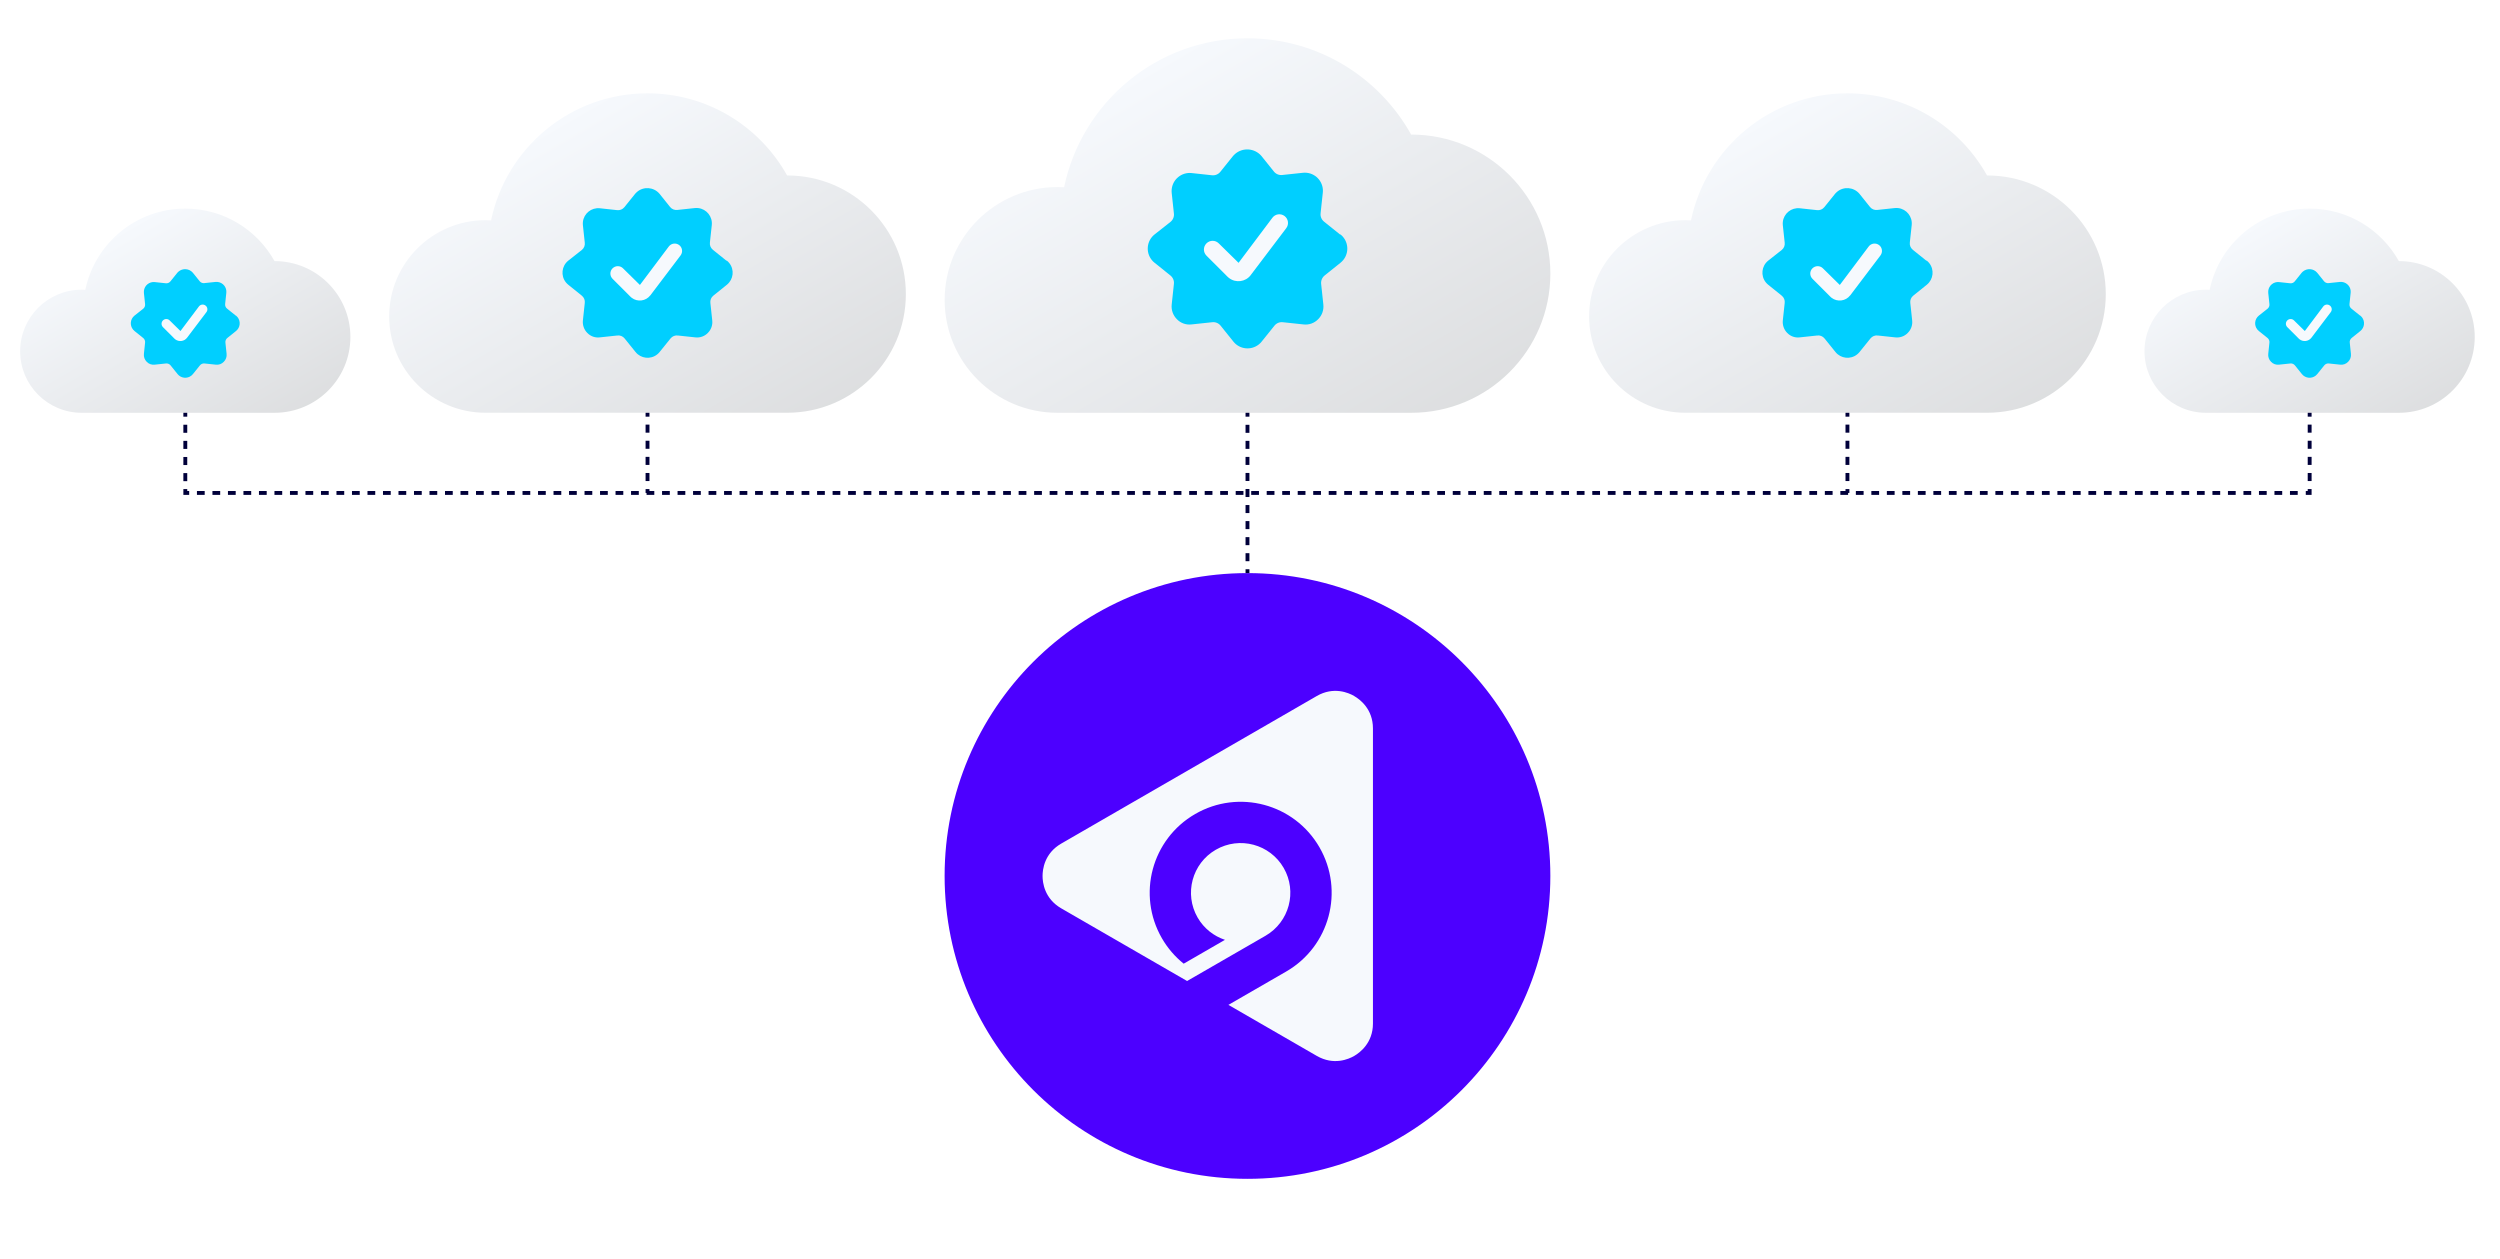 <?xml version="1.0" encoding="UTF-8"?>
<svg id="Layer_2" data-name="Layer 2" xmlns="http://www.w3.org/2000/svg" xmlns:xlink="http://www.w3.org/1999/xlink" viewBox="0 0 645 324.89">
  <defs>
    <filter id="drop-shadow-1" x="222.53" y="126.89" width="198" height="198" filterUnits="userSpaceOnUse">
      <feOffset dx="0" dy="0"/>
      <feGaussianBlur result="blur" stdDeviation="6.85"/>
      <feFlood flood-color="#00003a" flood-opacity=".25"/>
      <feComposite in2="blur" operator="in"/>
      <feComposite in="SourceGraphic"/>
    </filter>
    <linearGradient id="linear-gradient" x1="291.23" y1="20.06" x2="389.53" y2="190.32" gradientUnits="userSpaceOnUse">
      <stop offset="0" stop-color="#f6f9fd"/>
      <stop offset="1" stop-color="#ccc"/>
    </linearGradient>
    <filter id="drop-shadow-2" x="233.78" y="0" width="176" height="117" filterUnits="userSpaceOnUse">
      <feOffset dx="0" dy="0"/>
      <feGaussianBlur result="blur-2" stdDeviation="3.1"/>
      <feFlood flood-color="#00002d" flood-opacity=".2"/>
      <feComposite in2="blur-2" operator="in"/>
      <feComposite in="SourceGraphic"/>
    </filter>
    <linearGradient id="linear-gradient-2" x1="450.52" y1="32.77" x2="534.37" y2="178" xlink:href="#linear-gradient"/>
    <filter id="drop-shadow-3" x="401.14" y="15.37" width="151" height="100" filterUnits="userSpaceOnUse">
      <feOffset dx="0" dy="0"/>
      <feGaussianBlur result="blur-3" stdDeviation="2.64"/>
      <feFlood flood-color="#00002d" flood-opacity=".2"/>
      <feComposite in2="blur-3" operator="in"/>
      <feComposite in="SourceGraphic"/>
    </filter>
    <linearGradient id="linear-gradient-3" x1="579.2" y1="59.38" x2="632.79" y2="152.2" xlink:href="#linear-gradient"/>
    <filter id="drop-shadow-4" x="548" y="48.22" width="97" height="65" filterUnits="userSpaceOnUse">
      <feOffset dx="0" dy="0"/>
      <feGaussianBlur result="blur-4" stdDeviation="1.69"/>
      <feFlood flood-color="#00002d" flood-opacity=".2"/>
      <feComposite in2="blur-4" operator="in"/>
      <feComposite in="SourceGraphic"/>
    </filter>
    <linearGradient id="linear-gradient-4" x1="212.02" y1="32.77" x2="295.87" y2="178" gradientTransform="translate(-71.07)" xlink:href="#linear-gradient"/>
    <filter id="drop-shadow-5" x="92.14" y="15.37" width="150" height="100" filterUnits="userSpaceOnUse">
      <feOffset dx="0" dy="0"/>
      <feGaussianBlur result="blur-5" stdDeviation="2.64"/>
      <feFlood flood-color="#00002d" flood-opacity=".2"/>
      <feComposite in2="blur-5" operator="in"/>
      <feComposite in="SourceGraphic"/>
    </filter>
    <linearGradient id="linear-gradient-5" x1="340.69" y1="59.38" x2="394.28" y2="152.2" gradientTransform="translate(-309.58)" xlink:href="#linear-gradient"/>
    <filter id="drop-shadow-6" x="0" y="48.22" width="97" height="65" filterUnits="userSpaceOnUse">
      <feOffset dx="0" dy="0"/>
      <feGaussianBlur result="blur-6" stdDeviation="1.69"/>
      <feFlood flood-color="#00002d" flood-opacity=".2"/>
      <feComposite in2="blur-6" operator="in"/>
      <feComposite in="SourceGraphic"/>
    </filter>
  </defs>
  <g id="Dimensions">
    <g>
      <g>
        <circle cx="321.85" cy="226" r="78.14" fill="#4c00ff" filter="url(#drop-shadow-1)"/>
        <g id="logo-akana-rev">
          <path d="M349.38,179.57c-1.45-.84-5.29-2.51-9.65,0l-65.92,38.07c-4.36,2.51-4.83,6.68-4.83,8.36s.47,5.84,4.83,8.36l32.46,18.74,20.23-11.67c6.13-3.54,8.23-11.38,4.69-17.51-3.54-6.13-11.38-8.23-17.51-4.69s-8.23,11.38-4.69,17.51c1.63,2.82,4.18,4.78,7.05,5.74l-10.65,6.15c-2.2-1.77-4.12-3.96-5.62-6.56-6.48-11.23-2.64-25.58,8.59-32.06,11.23-6.48,25.58-2.64,32.06,8.59,6.48,11.23,2.64,25.58-8.59,32.06l-14.9,8.6h0l22.81,13.17c4.36,2.51,8.21.84,9.65,0s4.83-3.33,4.83-8.36v-76.12c0-5.03-3.37-7.52-4.83-8.36Z" fill="#f6f9fd"/>
        </g>
      </g>
      <g>
        <path d="M364.1,34.73s-.01,0-.02,0c-8.25-14.82-24.07-24.85-42.24-24.85-23.3,0-42.74,16.49-47.3,38.43-.56-.03-1.13-.05-1.7-.05-16.08,0-29.12,13.04-29.12,29.12s13.04,29.12,29.12,29.12h91.26c19.82,0,35.89-16.07,35.89-35.89s-16.07-35.89-35.89-35.89Z" fill="url(#linear-gradient)" filter="url(#drop-shadow-2)"/>
        <g>
          <circle cx="321.85" cy="64.21" r="14.73" fill="#f6f9fd"/>
          <g id="icon-simple-check-badge">
            <path d="M345.72,60.49l-4.11-3.3c-.67-.53-1.01-1.38-.89-2.23l.56-5.22c.29-2.56-1.56-4.87-4.12-5.16-.34-.04-.68-.04-1.02,0l-5.25.56c-.85.12-1.7-.22-2.23-.89l-3.24-4.04c-1.75-2.01-4.79-2.22-6.8-.47-.17.15-.33.31-.47.47l-3.3,4.11c-.53.67-1.38,1.01-2.23.89l-5.18-.56c-2.56-.27-4.86,1.58-5.14,4.14-.04.34-.04.68,0,1.02l.56,5.22c.12.85-.22,1.7-.89,2.23l-4.11,3.24c-2.01,1.61-2.33,4.55-.72,6.56.21.27.45.51.72.72l4.11,3.3c.67.54,1.01,1.38.89,2.23l-.56,5.25c-.16,1.4.34,2.8,1.34,3.8.98,1.02,2.39,1.52,3.8,1.34l5.25-.56c.85-.12,1.7.22,2.23.89l3.3,4.11c1.61,2.01,4.55,2.33,6.56.72.27-.21.51-.45.72-.72l3.3-4.11c.53-.67,1.38-1.01,2.23-.89l5.25.56c1.41.18,2.81-.32,3.8-1.34,1-.99,1.5-2.39,1.34-3.8l-.56-5.25c-.11-.85.23-1.7.89-2.23l4.11-3.3c2.01-1.61,2.33-4.55.72-6.56-.21-.27-.45-.51-.72-.72h-.13ZM322.68,70.99c-1.34,1.75-3.85,2.08-5.6.73-.13-.1-.24-.2-.36-.31l-5.45-5.45c-.88-.88-.88-2.29,0-3.17s2.29-.88,3.17,0l5.11,5.02,8.73-11.63c.74-.99,2.14-1.19,3.13-.45.99.74,1.19,2.14.45,3.13h0l-9.18,12.12Z" fill="#00cfff"/>
          </g>
        </g>
      </g>
      <g>
        <line x1="321.85" y1="147.86" x2="321.85" y2="146.86" fill="none" stroke="#00003a" stroke-miterlimit="10"/>
        <line x1="321.85" y1="144.79" x2="321.85" y2="108.54" fill="none" stroke="#00003a" stroke-dasharray="2.07 2.07" stroke-miterlimit="10"/>
        <line x1="321.85" y1="107.5" x2="321.85" y2="106.5" fill="none" stroke="#00003a" stroke-miterlimit="10"/>
      </g>
      <g>
        <path d="M512.68,45.28s-.01,0-.02,0c-7.04-12.64-20.53-21.2-36.03-21.2-19.87,0-36.46,14.07-40.35,32.78-.48-.03-.97-.05-1.45-.05-13.72,0-24.84,11.12-24.84,24.84s11.12,24.84,24.84,24.84h77.85c16.91,0,30.61-13.71,30.61-30.61s-13.71-30.61-30.61-30.61Z" fill="url(#linear-gradient-2)" filter="url(#drop-shadow-3)"/>
        <g>
          <circle cx="476.64" cy="70.43" r="12.57" fill="#f6f9fd"/>
          <g id="icon-simple-check-badge-2" data-name="icon-simple-check-badge">
            <path d="M497,67.26l-3.5-2.82c-.57-.46-.86-1.18-.76-1.9l.48-4.46c.24-2.18-1.33-4.15-3.51-4.4-.29-.03-.58-.03-.87,0l-4.48.48c-.72.1-1.45-.19-1.9-.76l-2.76-3.45c-1.49-1.71-4.09-1.9-5.8-.41-.14.13-.28.26-.41.41l-2.82,3.5c-.46.57-1.18.86-1.9.76l-4.42-.48c-2.19-.23-4.15,1.35-4.38,3.53-.03.29-.03.58,0,.87l.48,4.46c.1.72-.19,1.45-.76,1.9l-3.5,2.76c-1.71,1.38-1.99,3.88-.61,5.6.18.23.39.43.61.61l3.5,2.82c.57.46.86,1.18.76,1.9l-.48,4.48c-.13,1.2.29,2.39,1.14,3.24.84.87,2.04,1.3,3.24,1.14l4.48-.48c.72-.1,1.45.19,1.9.76l2.82,3.5c1.38,1.71,3.88,1.99,5.6.61.23-.18.43-.39.61-.61l2.82-3.5c.46-.57,1.18-.86,1.9-.76l4.48.48c1.2.15,2.4-.27,3.24-1.14.86-.85,1.28-2.04,1.14-3.24l-.48-4.48c-.1-.72.19-1.45.76-1.9l3.5-2.82c1.71-1.38,1.99-3.88.61-5.6-.18-.23-.39-.43-.61-.61h-.11ZM477.34,76.21c-1.15,1.49-3.29,1.77-4.78.63-.11-.08-.21-.17-.3-.26l-4.65-4.65c-.75-.75-.75-1.96,0-2.7s1.96-.75,2.7,0l4.36,4.29,7.45-9.92c.63-.84,1.82-1.01,2.67-.38.84.63,1.01,1.82.38,2.67h0l-7.83,10.34Z" fill="#00cfff"/>
          </g>
        </g>
      </g>
      <g>
        <path d="M618.92,67.37s0,0-.01,0c-4.5-8.08-13.12-13.55-23.03-13.55-12.7,0-23.3,8.99-25.79,20.95-.31-.02-.62-.03-.93-.03-8.77,0-15.88,7.11-15.88,15.88s7.11,15.88,15.88,15.88h49.75c10.81,0,19.57-8.76,19.57-19.57s-8.76-19.57-19.57-19.57Z" fill="url(#linear-gradient-3)" filter="url(#drop-shadow-4)"/>
        <g>
          <circle cx="595.89" cy="83.45" r="8.03" fill="#f6f9fd"/>
          <g id="icon-simple-check-badge-3" data-name="icon-simple-check-badge">
            <path d="M608.9,81.42l-2.24-1.8c-.37-.29-.55-.75-.49-1.22l.3-2.85c.16-1.4-.85-2.65-2.25-2.81-.18-.02-.37-.02-.55,0l-2.86.3c-.46.06-.93-.12-1.22-.49l-1.77-2.2c-.95-1.1-2.61-1.21-3.71-.26-.09.08-.18.17-.26.26l-1.8,2.24c-.29.37-.75.55-1.22.49l-2.82-.3c-1.4-.15-2.65.86-2.8,2.26-.02.18-.02.37,0,.55l.3,2.85c.06.46-.12.93-.49,1.22l-2.24,1.77c-1.1.88-1.27,2.48-.39,3.58.12.14.25.28.39.39l2.24,1.8c.36.29.55.75.49,1.22l-.3,2.86c-.09.77.18,1.53.73,2.07.53.56,1.3.83,2.07.73l2.86-.3c.46-.06.93.12,1.22.49l1.8,2.24c.88,1.1,2.48,1.27,3.58.39.14-.12.28-.25.39-.39l1.8-2.24c.29-.37.75-.55,1.22-.49l2.86.3c.77.1,1.53-.17,2.07-.73.55-.54.82-1.3.73-2.07l-.3-2.86c-.06-.46.12-.92.49-1.22l2.24-1.8c1.1-.88,1.27-2.48.39-3.58-.12-.14-.25-.28-.39-.39h-.07ZM596.34,87.14c-.73.95-2.1,1.13-3.06.4-.07-.05-.13-.11-.19-.17l-2.97-2.97c-.48-.48-.48-1.25,0-1.73s1.25-.48,1.73,0l2.79,2.74,4.76-6.34c.4-.54,1.17-.65,1.7-.24.54.4.65,1.17.24,1.7h0l-5,6.61Z" fill="#00cfff"/>
          </g>
        </g>
      </g>
      <g>
        <line x1="476.64" y1="127.18" x2="476.64" y2="126.18" fill="none" stroke="#00003a" stroke-miterlimit="10"/>
        <line x1="476.64" y1="124.11" x2="476.64" y2="108.54" fill="none" stroke="#00003a" stroke-dasharray="2.08 2.08" stroke-miterlimit="10"/>
        <line x1="476.64" y1="107.5" x2="476.64" y2="106.5" fill="none" stroke="#00003a" stroke-miterlimit="10"/>
      </g>
      <g>
        <path d="M203.1,45.28s-.01,0-.02,0c-7.04-12.64-20.53-21.2-36.03-21.2-19.87,0-36.46,14.07-40.35,32.78-.48-.03-.97-.05-1.45-.05-13.72,0-24.84,11.12-24.84,24.84s11.12,24.84,24.84,24.84h77.85c16.91,0,30.61-13.71,30.61-30.61s-13.71-30.61-30.61-30.61Z" fill="url(#linear-gradient-4)" filter="url(#drop-shadow-5)"/>
        <g>
          <path d="M179.63,70.43c0,6.94-5.63,12.57-12.57,12.57-6.94,0-12.57-5.63-12.57-12.57s5.63-12.57,12.57-12.57c6.94,0,12.57,5.63,12.57,12.57Z" fill="#f6f9fd"/>
          <g id="icon-simple-check-badge-4" data-name="icon-simple-check-badge">
            <path d="M187.42,67.26l-3.5-2.82c-.57-.46-.86-1.18-.76-1.9l.48-4.46c.24-2.18-1.33-4.15-3.51-4.4-.29-.03-.58-.03-.87,0l-4.48.48c-.72.1-1.45-.19-1.9-.76l-2.76-3.45c-1.49-1.71-4.09-1.9-5.8-.41-.14.13-.28.26-.41.41l-2.82,3.5c-.46.57-1.18.86-1.9.76l-4.42-.48c-2.19-.23-4.15,1.35-4.38,3.53-.03.29-.03.58,0,.87l.48,4.46c.1.72-.19,1.45-.76,1.9l-3.5,2.76c-1.71,1.38-1.99,3.88-.61,5.6.18.23.39.43.61.61l3.5,2.82c.57.46.86,1.18.76,1.9l-.48,4.48c-.13,1.2.29,2.39,1.14,3.24.84.87,2.04,1.3,3.24,1.14l4.48-.48c.72-.1,1.45.19,1.9.76l2.82,3.5c1.38,1.71,3.88,1.99,5.6.61.23-.18.43-.39.61-.61l2.82-3.5c.46-.57,1.18-.86,1.9-.76l4.48.48c1.2.15,2.4-.27,3.24-1.14.86-.85,1.28-2.04,1.14-3.24l-.48-4.48c-.1-.72.19-1.45.76-1.9l3.5-2.82c1.71-1.38,1.99-3.88.61-5.6-.18-.23-.39-.43-.61-.61h-.11ZM167.77,76.21c-1.15,1.49-3.29,1.77-4.78.63-.11-.08-.21-.17-.3-.26l-4.65-4.65c-.75-.75-.75-1.96,0-2.7s1.96-.75,2.7,0l4.36,4.29,7.45-9.92c.63-.84,1.82-1.01,2.67-.38.84.63,1.01,1.82.38,2.67h0l-7.83,10.34Z" fill="#00cfff"/>
          </g>
        </g>
      </g>
      <g>
        <path d="M70.84,67.37s0,0-.01,0c-4.5-8.08-13.12-13.55-23.03-13.55-12.7,0-23.3,8.99-25.79,20.95-.31-.02-.62-.03-.93-.03-8.77,0-15.88,7.11-15.88,15.88s7.11,15.88,15.88,15.88h49.75c10.81,0,19.57-8.76,19.57-19.57s-8.76-19.57-19.57-19.57Z" fill="url(#linear-gradient-5)" filter="url(#drop-shadow-6)"/>
        <g>
          <path d="M55.84,83.45c0,4.44-3.6,8.03-8.03,8.03-4.44,0-8.03-3.6-8.03-8.03s3.6-8.03,8.03-8.03c4.44,0,8.03,3.6,8.03,8.03Z" fill="#f6f9fd"/>
          <g id="icon-simple-check-badge-5" data-name="icon-simple-check-badge">
            <path d="M60.82,81.42l-2.24-1.8c-.37-.29-.55-.75-.49-1.22l.3-2.85c.16-1.4-.85-2.65-2.25-2.81-.18-.02-.37-.02-.55,0l-2.86.3c-.46.06-.93-.12-1.22-.49l-1.77-2.2c-.95-1.1-2.61-1.21-3.71-.26-.09.08-.18.17-.26.26l-1.8,2.24c-.29.37-.75.55-1.22.49l-2.82-.3c-1.4-.15-2.65.86-2.8,2.26-.02.18-.02.37,0,.55l.3,2.85c.06.46-.12.93-.49,1.22l-2.24,1.77c-1.1.88-1.27,2.48-.39,3.58.12.14.25.28.39.39l2.24,1.8c.36.29.55.75.49,1.22l-.3,2.86c-.09.77.18,1.53.73,2.07.53.56,1.3.83,2.07.73l2.86-.3c.46-.06.93.12,1.22.49l1.8,2.24c.88,1.1,2.48,1.27,3.58.39.14-.12.28-.25.39-.39l1.8-2.24c.29-.37.75-.55,1.22-.49l2.86.3c.77.1,1.53-.17,2.07-.73.55-.54.82-1.3.73-2.07l-.3-2.86c-.06-.46.12-.92.49-1.22l2.24-1.8c1.1-.88,1.27-2.48.39-3.58-.12-.14-.25-.28-.39-.39h-.07ZM48.26,87.14c-.73.95-2.1,1.13-3.06.4-.07-.05-.13-.11-.19-.17l-2.97-2.97c-.48-.48-.48-1.25,0-1.73s1.25-.48,1.73,0l2.79,2.74,4.76-6.34c.4-.54,1.17-.65,1.7-.24.54.4.65,1.17.24,1.7h0l-5,6.61Z" fill="#00cfff"/>
          </g>
        </g>
      </g>
      <g>
        <line x1="167.06" y1="127.18" x2="167.06" y2="126.18" fill="none" stroke="#00003a" stroke-miterlimit="10"/>
        <line x1="167.06" y1="124.11" x2="167.06" y2="108.54" fill="none" stroke="#00003a" stroke-dasharray="2.08 2.08" stroke-miterlimit="10"/>
        <line x1="167.06" y1="107.5" x2="167.06" y2="106.5" fill="none" stroke="#00003a" stroke-miterlimit="10"/>
      </g>
      <g>
        <line x1="47.81" y1="106.5" x2="47.81" y2="107.5" fill="none" stroke="#00003a" stroke-miterlimit="10"/>
        <line x1="47.81" y1="109.58" x2="47.81" y2="125.14" fill="none" stroke="#00003a" stroke-dasharray="2.08 2.08" stroke-miterlimit="10"/>
        <polyline points="47.81 126.18 47.81 127.18 48.81 127.18" fill="none" stroke="#00003a" stroke-miterlimit="10"/>
        <line x1="50.81" y1="127.18" x2="593.89" y2="127.18" fill="none" stroke="#00003a" stroke-dasharray="2 2" stroke-miterlimit="10"/>
        <polyline points="594.89 127.18 595.89 127.18 595.89 126.18" fill="none" stroke="#00003a" stroke-miterlimit="10"/>
        <line x1="595.89" y1="124.11" x2="595.89" y2="108.54" fill="none" stroke="#00003a" stroke-dasharray="2.08 2.08" stroke-miterlimit="10"/>
        <line x1="595.89" y1="107.5" x2="595.89" y2="106.5" fill="none" stroke="#00003a" stroke-miterlimit="10"/>
      </g>
    </g>
  </g>
</svg>